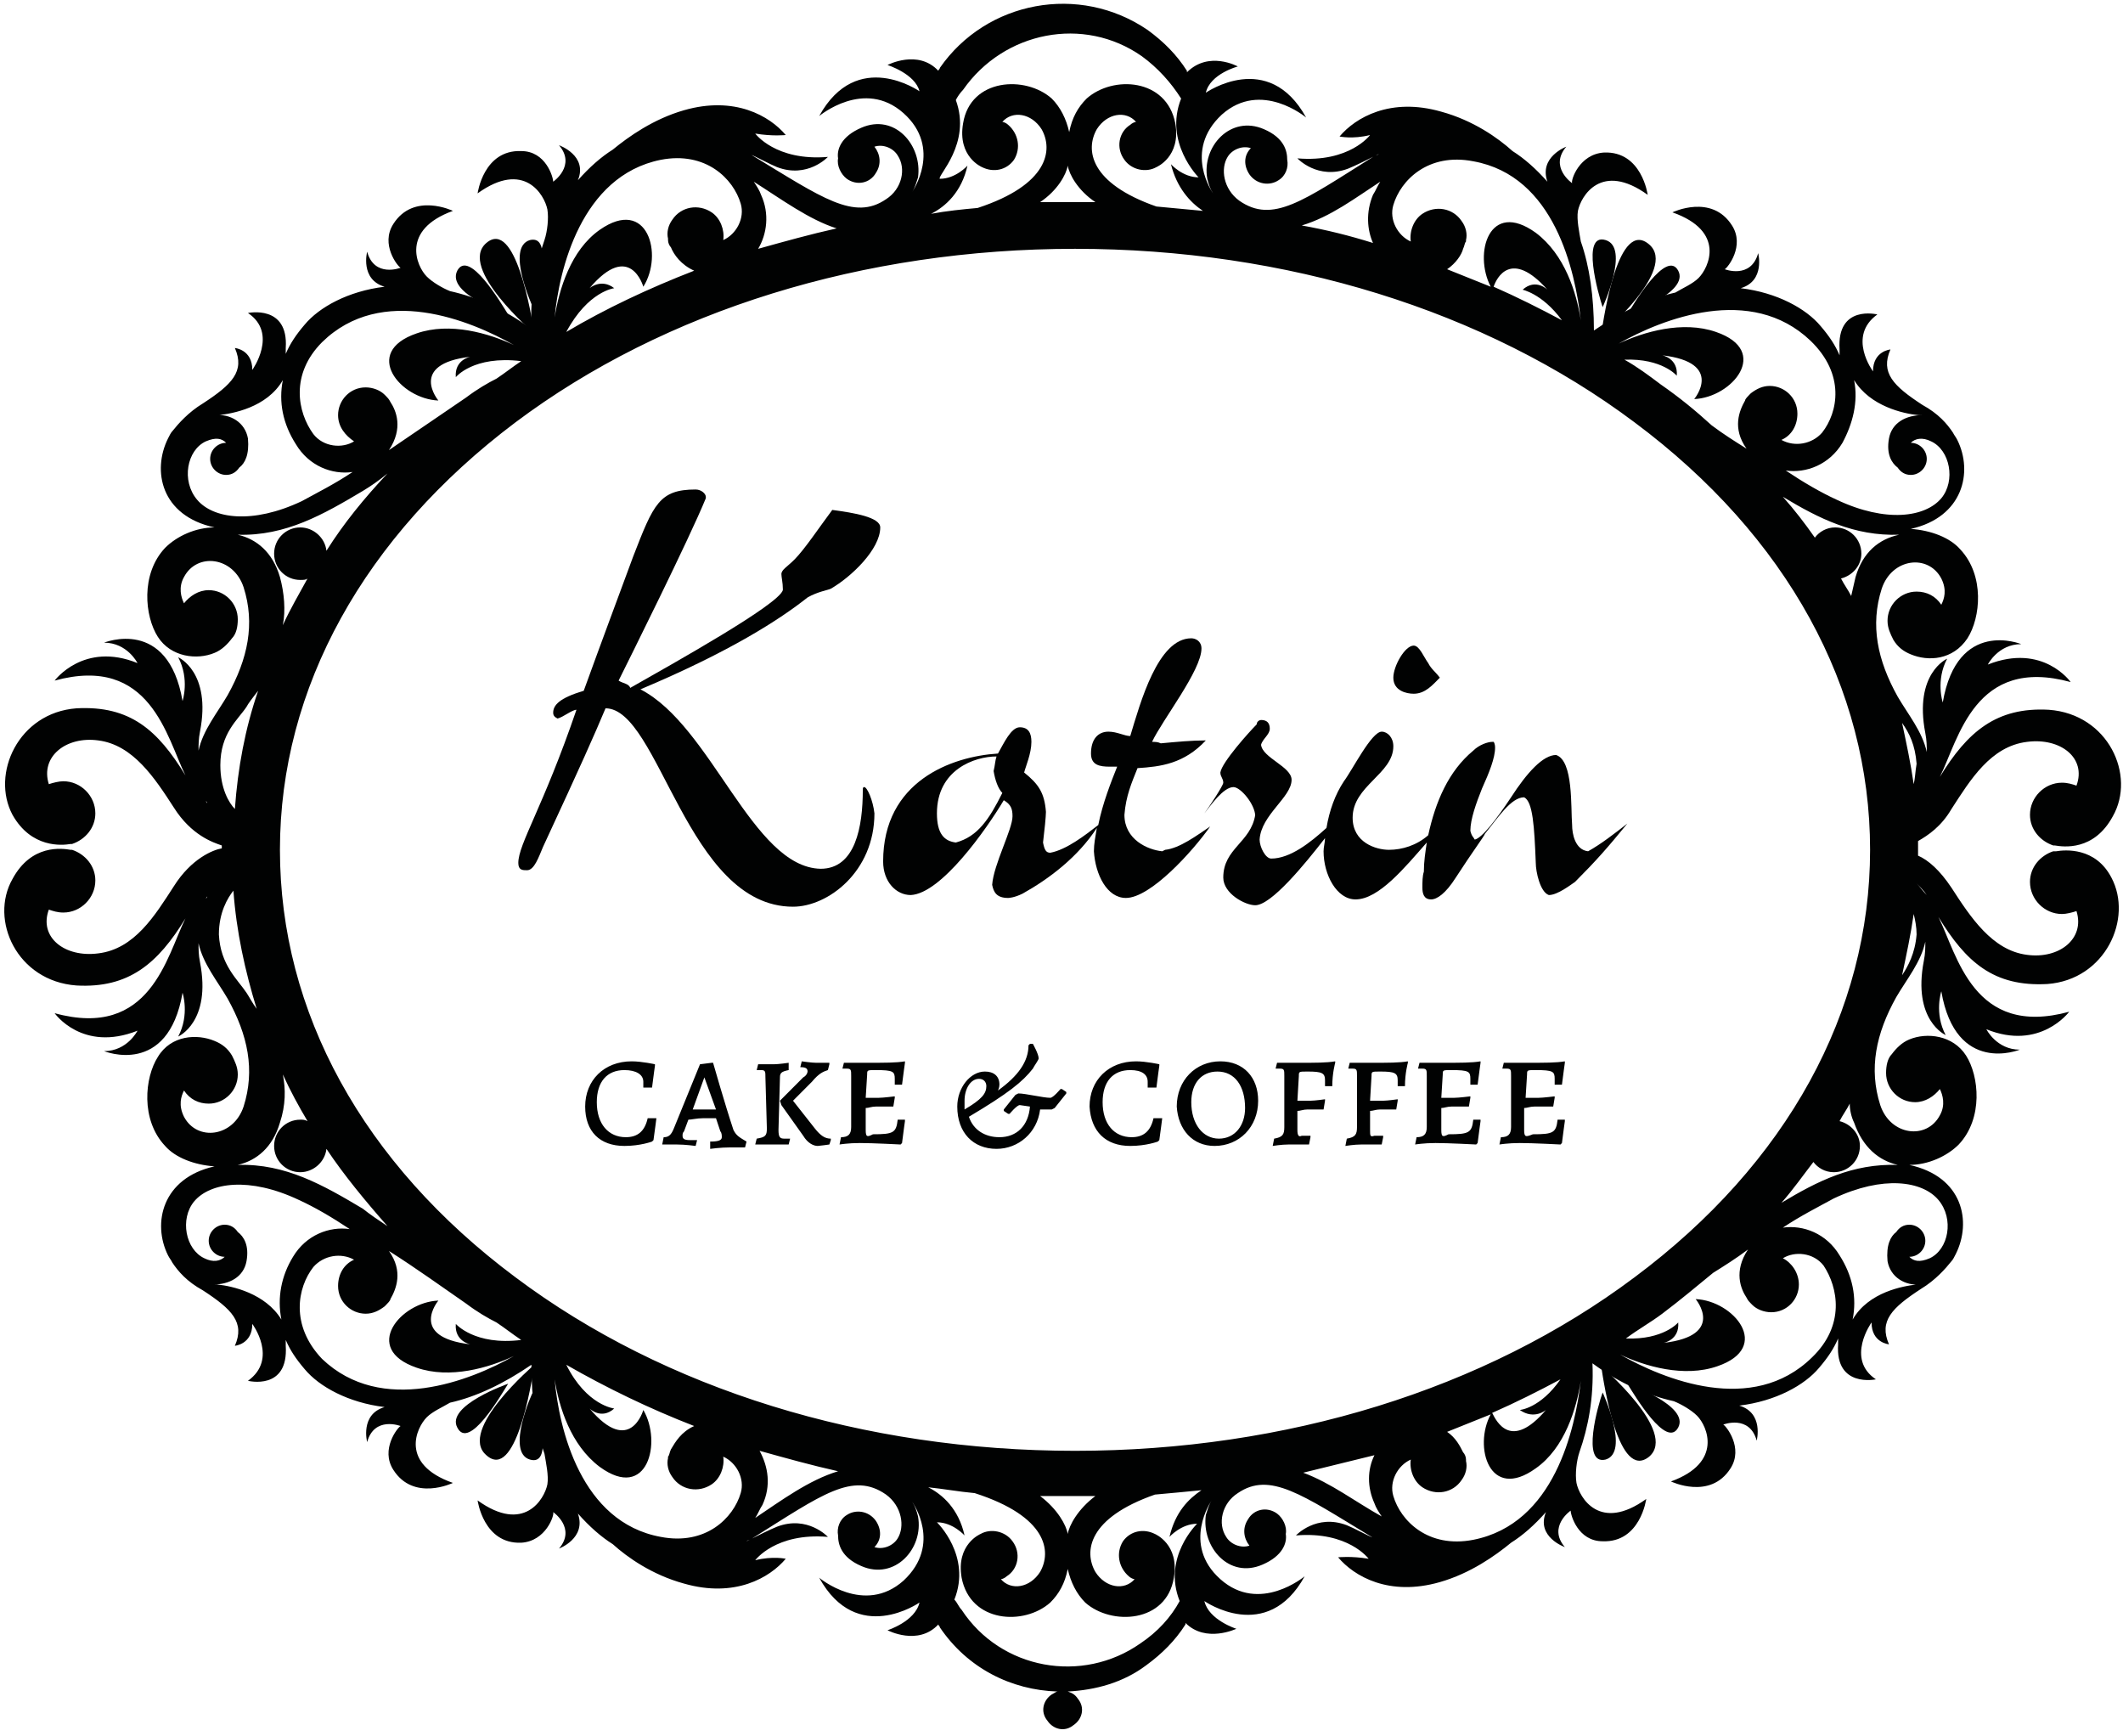 <svg width="170" height="139" viewBox="0 0 170 139" fill="none" xmlns="http://www.w3.org/2000/svg">
<path d="M66.528 47.134C68.158 46.199 70.486 43.98 70.486 42.228C70.486 41.411 68.391 41.06 66.645 40.827C65.597 42.228 64.433 43.98 63.618 44.798C63.036 45.382 62.571 45.615 62.571 45.966C62.571 46.199 62.687 46.667 62.687 47.134C62.687 47.251 62.687 47.251 62.687 47.251C62.338 48.419 53.958 53.09 50.466 55.076C50.35 54.725 49.884 54.725 49.535 54.492C50.35 52.857 55.238 43.046 56.519 39.892C56.519 39.892 56.519 39.892 56.519 39.776C56.519 39.542 56.169 39.192 55.704 39.192C52.794 39.192 52.328 40.36 50.699 44.564C49.535 47.718 48.138 51.455 46.742 55.309C44.763 55.893 44.297 56.477 44.297 57.061C44.297 57.295 44.414 57.412 44.647 57.529C45.112 57.412 45.811 56.828 46.16 56.828C43.483 64.653 41.504 67.573 41.504 69.091C41.504 69.675 41.853 69.675 42.203 69.675C42.784 69.675 43.134 68.624 43.483 67.806C46.625 61.032 47.556 58.93 48.488 56.711C52.794 56.711 55.005 72.595 63.502 72.595C66.295 72.595 70.02 69.792 70.02 65.12C69.904 64.069 69.438 63.018 69.205 63.018C69.089 63.018 69.089 63.135 69.089 63.251C69.089 66.171 68.507 69.558 65.713 69.558C60.243 69.442 56.984 58.112 51.281 55.193C58.497 52.156 62.455 49.587 64.666 47.835C65.481 47.367 66.295 47.251 66.528 47.134Z" fill="#010202"/>
<path d="M93.065 68.157C91.901 68.04 90.039 67.222 90.039 65.237C90.156 63.719 90.621 62.667 91.087 61.5C92.949 61.383 94.811 61.149 96.557 59.281C95.393 59.281 94.229 59.397 92.949 59.514C92.716 59.397 92.484 59.397 92.251 59.397C93.065 57.645 96.208 53.674 96.208 51.922C96.208 51.338 95.742 51.105 95.393 51.105C92.716 51.105 91.32 56.244 90.505 58.93C90.039 58.93 89.457 58.58 88.759 58.58C87.944 58.58 87.362 59.164 87.362 60.332C87.362 61.266 88.061 61.383 88.875 61.383H89.457C88.992 62.551 88.293 64.303 87.944 66.055C86.897 66.872 85.384 68.04 84.103 68.274C83.754 68.274 83.638 68.04 83.521 67.456C83.638 66.522 83.754 65.354 83.754 65.003C83.638 63.485 83.172 62.784 82.008 61.85C82.125 61.383 82.59 60.332 82.59 59.397C82.59 58.697 82.357 58.229 81.659 58.229C80.961 58.229 80.379 59.514 79.913 60.332C76.189 60.565 70.718 62.551 70.718 68.974C70.718 70.609 71.766 71.661 72.93 71.661C75.374 71.544 78.982 66.405 80.379 64.069C80.961 64.419 81.077 64.77 81.077 65.354C81.077 66.405 79.564 69.208 79.448 70.843C79.564 71.427 79.797 71.894 80.728 71.894C80.728 71.894 81.194 71.894 81.892 71.544C83.987 70.376 86.315 68.624 87.828 66.288C87.711 66.989 87.595 67.573 87.595 68.157C87.711 70.026 88.642 71.894 90.156 71.894C92.134 71.894 95.51 68.157 96.906 66.171C95.859 66.872 94.462 67.923 93.298 68.04C93.298 68.04 93.298 68.04 93.065 68.157ZM76.538 67.456C75.607 67.339 75.025 66.755 75.025 65.12C75.025 61.616 78.051 60.565 79.797 60.565C79.68 60.916 79.68 61.266 79.564 61.733C79.68 62.434 79.913 63.135 80.262 63.485C79.215 65.587 78.284 66.989 76.538 67.456Z" fill="#010202"/>
<path d="M113.201 55.543C114.132 55.543 114.714 54.842 115.296 54.258C114.947 53.791 114.598 53.558 114.365 53.09C114.016 52.623 113.667 51.689 113.201 51.689C112.503 51.689 111.572 53.324 111.572 54.258C111.572 55.309 112.619 55.543 113.201 55.543Z" fill="#010202"/>
<path d="M127.168 68.157C126.121 68.04 125.888 66.755 125.888 66.055C125.771 64.653 126.004 60.916 124.607 60.448C123.56 60.448 122.28 61.85 120.999 63.835C119.835 65.587 118.671 67.106 118.09 67.222C117.973 66.989 117.857 66.989 117.74 66.522C117.74 65.587 118.206 64.303 118.671 63.135C119.253 61.85 119.719 60.682 119.719 59.864C119.719 59.514 119.603 59.397 119.603 59.397C119.603 59.397 119.603 59.397 119.486 59.397C119.137 59.397 118.439 59.631 117.973 60.098C115.994 61.733 114.947 64.186 114.365 66.872C113.434 67.69 112.27 68.04 111.222 68.04C110.175 68.04 108.313 67.456 108.313 65.471C108.313 62.901 111.572 61.967 111.572 59.748C111.572 59.047 111.106 58.58 110.64 58.58C109.826 58.58 108.313 61.616 107.614 62.551C106.916 63.602 106.45 64.886 106.218 66.288C104.937 67.456 103.308 68.741 101.795 68.741C101.329 68.741 100.864 67.806 100.864 67.222C100.98 65.237 103.424 63.835 103.424 62.434C103.424 61.383 101.096 60.682 100.98 59.631C101.096 59.164 101.678 58.813 101.678 58.346C101.678 57.879 101.446 57.645 100.98 57.645C100.864 57.645 100.631 57.762 100.631 57.996C100.049 58.58 97.837 61.032 97.721 61.85C97.721 62.2 97.954 62.317 97.954 62.667C97.954 62.901 96.79 64.653 96.441 65.12C96.906 64.536 97.954 63.018 98.769 63.018C99.35 63.018 100.514 64.419 100.514 65.354V65.237C100.165 67.456 97.954 67.923 97.954 70.259C97.954 71.544 99.7 72.478 100.514 72.478C101.795 72.478 104.472 69.208 106.101 67.106C106.101 67.456 105.985 67.806 105.985 68.157C105.985 70.025 107.032 72.011 108.545 72.011C110.408 72.011 112.503 69.442 114.249 67.456C114.132 68.274 114.016 68.974 114.016 69.792C113.899 70.142 113.899 70.609 113.899 71.077C113.899 71.544 114.016 72.011 114.598 72.011C115.063 72.011 115.762 71.544 116.576 70.259C117.857 68.274 118.904 66.872 118.904 66.755C119.952 65.471 120.999 63.835 122.047 63.835C122.745 64.186 122.862 66.171 122.978 69.091C122.978 69.792 123.327 71.427 124.025 71.661C124.724 71.661 125.771 70.843 126.121 70.609C127.866 68.858 128.681 67.923 130.311 65.938C129.263 66.755 128.216 67.573 127.168 68.157Z" fill="#010202"/>
<path d="M122.047 90.465C122.047 90.114 122.047 89.647 122.047 88.713C122.28 88.713 122.512 88.596 122.862 88.596C123.444 88.596 124.375 88.596 124.375 88.596L124.491 87.895V87.778C124.491 87.778 123.56 87.895 123.211 87.895C122.862 87.895 122.396 87.895 122.163 87.895L122.28 86.026C122.28 85.676 122.28 85.676 122.978 85.676C124.375 85.676 124.491 85.793 124.491 86.377C124.491 86.494 124.491 86.844 124.491 86.844H125.073C125.189 85.91 125.306 85.092 125.306 85.092V84.975C124.607 85.092 123.793 85.092 122.047 85.092C121.348 85.092 120.417 85.092 120.417 85.092L120.301 85.559C120.301 85.559 120.534 85.559 120.65 85.559C120.999 85.559 120.999 85.676 120.999 86.143V90.231C120.999 90.815 120.767 91.049 120.185 91.049L120.068 91.633C120.068 91.633 120.767 91.516 121.698 91.516C122.745 91.516 124.957 91.633 124.957 91.633L125.073 91.516C125.189 90.581 125.306 89.764 125.306 89.764V89.647H124.724C124.607 90.698 124.375 90.815 122.745 90.815C122.163 91.049 122.047 91.049 122.047 90.465ZM115.413 90.465C115.413 90.114 115.413 89.647 115.413 88.713C115.645 88.713 115.878 88.596 116.227 88.596C116.809 88.596 117.624 88.596 117.624 88.596L117.74 87.895V87.778C117.74 87.778 116.809 87.895 116.46 87.895C116.111 87.895 115.645 87.895 115.413 87.895L115.529 86.026C115.529 85.676 115.529 85.676 116.227 85.676C117.624 85.676 117.74 85.793 117.74 86.377C117.74 86.494 117.74 86.844 117.74 86.844H118.322C118.439 85.91 118.555 85.092 118.555 85.092V84.975C117.857 85.092 117.042 85.092 115.296 85.092C114.598 85.092 113.667 85.092 113.667 85.092L113.55 85.559C113.55 85.559 113.783 85.559 113.899 85.559C114.249 85.559 114.249 85.676 114.249 86.143V90.231C114.249 90.815 114.016 91.049 113.434 91.049L113.317 91.633C113.317 91.633 114.016 91.516 114.947 91.516C115.994 91.516 118.206 91.633 118.206 91.633L118.322 91.516C118.439 90.581 118.555 89.764 118.555 89.764V89.647H117.973C117.857 90.698 117.624 90.815 115.994 90.815C115.529 91.049 115.413 91.049 115.413 90.465ZM109.709 90.465V88.946C109.942 88.946 110.175 88.829 110.524 88.829C110.99 88.829 111.804 88.829 111.804 88.829L111.921 88.129V88.012C111.921 88.012 111.106 88.129 110.757 88.129H109.709L109.826 86.143C109.826 85.793 109.826 85.793 110.524 85.793C111.688 85.793 111.921 85.91 111.921 86.494C111.921 86.61 111.921 86.961 111.921 86.961H112.503C112.503 85.91 112.736 85.092 112.736 85.092V84.975C112.037 85.092 111.222 85.092 109.709 85.092C109.011 85.092 108.08 85.092 108.08 85.092L107.963 85.559C107.963 85.559 108.196 85.559 108.313 85.559C108.662 85.559 108.662 85.676 108.662 86.143V90.231C108.662 90.815 108.545 91.049 107.847 91.165L107.731 91.749C107.731 91.749 108.429 91.633 109.011 91.633C109.593 91.633 110.64 91.633 110.64 91.633L110.757 91.049V90.932C110.757 90.932 110.291 90.932 110.059 90.932C109.709 91.049 109.709 90.932 109.709 90.465ZM103.89 90.465V88.946C104.123 88.946 104.355 88.829 104.705 88.829C105.17 88.829 105.985 88.829 105.985 88.829L106.101 88.129V88.012C106.101 88.012 105.286 88.129 104.937 88.129H103.89L104.006 86.143C104.006 85.793 104.006 85.793 104.705 85.793C105.868 85.793 106.101 85.91 106.101 86.494C106.101 86.61 106.101 86.961 106.101 86.961H106.683C106.683 85.91 106.916 85.092 106.916 85.092V84.975C106.218 85.092 105.403 85.092 103.89 85.092C103.191 85.092 102.26 85.092 102.26 85.092L102.144 85.559C102.144 85.559 102.377 85.559 102.493 85.559C102.842 85.559 102.842 85.676 102.842 86.143V90.231C102.842 90.815 102.726 91.049 102.028 91.165L101.911 91.749C101.911 91.749 102.609 91.633 103.191 91.633C103.773 91.633 104.821 91.633 104.821 91.633L104.937 91.049V90.932C104.937 90.932 104.472 90.932 104.239 90.932C104.006 91.049 103.89 90.932 103.89 90.465ZM97.255 91.749C99.234 91.749 100.747 90.231 100.747 88.129C100.747 86.26 99.583 84.975 97.721 84.975C95.742 84.975 94.229 86.494 94.229 88.596C94.346 90.465 95.51 91.749 97.255 91.749ZM97.605 91.165C96.324 91.165 95.393 89.997 95.393 88.246C95.393 86.727 96.208 85.793 97.488 85.793C98.885 85.793 99.7 86.961 99.7 88.713C99.7 90.114 98.885 91.165 97.605 91.165ZM90.505 91.749C91.785 91.749 92.716 91.399 92.716 91.399L92.833 91.282C92.949 90.465 93.065 89.53 93.065 89.53H92.367C92.134 90.581 91.552 91.049 90.621 91.049C89.225 91.049 88.293 89.997 88.293 88.246C88.293 86.61 89.108 85.676 90.505 85.676C91.436 85.676 91.901 86.026 91.901 86.61C91.901 86.844 91.901 87.078 91.901 87.078H92.6C92.716 86.143 92.833 85.326 92.833 85.326V85.209C92.833 85.209 91.785 84.975 90.97 84.975C88.759 84.975 87.246 86.494 87.246 88.596C87.362 90.581 88.526 91.749 90.505 91.749ZM77.236 88.129C77.236 87.194 77.702 86.377 78.4 86.377C78.749 86.377 78.982 86.61 78.982 86.961C78.982 87.545 78.633 88.012 77.236 88.829C77.236 88.596 77.236 88.362 77.236 88.129ZM84.22 88.829L84.453 88.713L85.384 87.545V87.428L85.034 87.194H84.918C84.918 87.194 84.336 87.895 84.103 87.895C83.521 87.895 82.125 87.545 81.543 87.545L81.31 87.662L80.379 88.829V88.946L80.728 89.18H80.844C80.844 89.18 81.426 88.479 81.659 88.479L82.474 88.596C82.357 90.114 81.426 91.049 80.03 91.049C78.866 91.049 77.935 90.465 77.585 89.413C80.728 87.545 81.892 86.61 82.707 85.559C82.823 85.326 83.172 84.859 83.172 84.742C83.172 84.391 82.707 83.574 82.707 83.574H82.474L82.357 83.691C82.357 84.975 81.543 86.143 79.913 87.311C79.913 87.311 80.03 87.078 80.03 86.844C80.03 86.143 79.564 85.793 78.866 85.793C77.702 85.793 76.654 87.078 76.654 88.596C76.654 90.698 77.934 91.983 79.797 91.983C81.543 91.983 83.056 90.698 83.288 88.829H84.22ZM69.322 90.465C69.322 90.114 69.322 89.647 69.322 88.713C69.554 88.713 69.787 88.596 70.136 88.596C70.718 88.596 71.533 88.596 71.533 88.596L71.649 87.895V87.778C71.649 87.778 70.718 87.895 70.369 87.895C70.02 87.895 69.554 87.895 69.322 87.895L69.438 86.026C69.438 85.676 69.438 85.676 70.136 85.676C71.533 85.676 71.649 85.793 71.649 86.377C71.649 86.494 71.649 86.844 71.649 86.844H72.231C72.348 85.91 72.464 85.092 72.464 85.092V84.975C71.766 85.092 70.951 85.092 69.205 85.092C68.507 85.092 67.576 85.092 67.576 85.092L67.459 85.559C67.459 85.559 67.692 85.559 67.808 85.559C68.158 85.559 68.158 85.676 68.158 86.143V90.231C68.158 90.815 67.925 91.049 67.343 91.049L67.227 91.633C67.227 91.633 67.925 91.516 68.856 91.516C69.904 91.516 72.115 91.633 72.115 91.633L72.231 91.516C72.348 90.581 72.464 89.764 72.464 89.764V89.647H71.882C71.766 90.698 71.533 90.815 69.904 90.815C69.438 91.049 69.322 91.049 69.322 90.465ZM62.571 88.479L64.317 90.932C64.666 91.516 65.132 91.749 65.481 91.749C65.597 91.749 66.412 91.633 66.412 91.633L66.528 91.282V91.165C66.063 91.165 65.713 90.932 65.248 90.348L63.502 88.129L65.015 86.61C65.597 85.91 65.946 85.793 66.295 85.676L66.412 85.209V85.092C66.412 85.092 65.83 85.092 65.364 85.092C65.015 85.092 64.2 84.975 64.2 84.975L64.084 85.442C64.55 85.442 64.666 85.559 64.666 85.793C64.666 85.91 64.55 86.143 64.317 86.26L62.455 88.129L62.571 88.479ZM61.407 90.348C61.407 90.932 61.291 91.049 60.592 91.165L60.476 91.633C60.476 91.633 61.174 91.633 61.756 91.633C62.222 91.633 63.153 91.633 63.153 91.633L63.269 91.165C63.269 91.165 63.036 91.165 62.804 91.165C62.455 91.165 62.338 91.049 62.338 90.465L62.455 86.26C62.455 85.91 62.571 85.793 63.153 85.676V85.092C63.153 85.092 62.338 85.209 61.989 85.209C61.64 85.209 60.709 85.209 60.709 85.209L60.592 85.676C60.592 85.676 60.825 85.676 60.941 85.676C61.291 85.676 61.291 85.793 61.291 86.26L61.407 90.348ZM56.402 86.26L57.333 88.829C57.1 88.829 56.635 88.829 56.402 88.829H55.471L56.402 86.26ZM58.73 90.465C58.032 88.362 57.1 85.092 57.1 85.092H56.984L56.053 85.209L53.958 90.348C53.725 90.932 53.492 91.049 53.143 91.049L53.027 91.633C53.027 91.633 53.725 91.633 54.191 91.633C54.889 91.633 55.704 91.749 55.704 91.749L55.82 91.282H55.238C54.773 91.282 54.656 91.165 54.656 90.932C54.656 90.815 54.656 90.698 54.773 90.581L55.122 89.647C55.355 89.647 55.82 89.53 56.286 89.53C56.519 89.53 57.1 89.53 57.333 89.53L57.682 90.581C57.799 90.698 57.799 90.932 57.799 91.049C57.799 91.282 57.566 91.399 56.868 91.399V91.866V91.983C56.868 91.983 57.682 91.866 58.497 91.866C58.846 91.866 59.661 91.866 59.661 91.866L59.778 91.399C59.196 91.049 58.963 90.932 58.73 90.465ZM50.001 91.749C51.281 91.749 52.212 91.399 52.212 91.399L52.328 91.282C52.445 90.465 52.561 89.53 52.561 89.53H51.863C51.63 90.581 51.048 91.049 50.117 91.049C48.72 91.049 47.789 89.997 47.789 88.246C47.789 86.61 48.604 85.676 50.001 85.676C50.932 85.676 51.514 86.026 51.514 86.61C51.514 86.844 51.514 87.078 51.514 87.078H52.212C52.328 86.143 52.445 85.326 52.445 85.326V85.209C52.445 85.209 51.397 84.975 50.583 84.975C48.371 84.975 46.858 86.494 46.858 88.596C46.858 90.581 48.022 91.749 50.001 91.749Z" fill="#010202"/>
<path d="M38.944 19.454C36.616 21.439 42.784 26.695 42.784 26.695C42.552 25.177 41.271 17.468 38.944 19.454Z" fill="#010202"/>
<path d="M40.689 25.177C40.107 24.242 37.547 19.921 36.616 21.673C35.685 23.541 40.689 25.177 40.689 25.177Z" fill="#010202"/>
<path d="M42.435 19.22C40.457 19.804 42.668 24.593 42.668 24.593C42.901 23.658 44.414 18.753 42.435 19.22Z" fill="#010202"/>
<path d="M128.216 26.812C128.216 26.812 134.384 21.556 132.056 19.57C129.612 17.468 128.448 25.177 128.216 26.812Z" fill="#010202"/>
<path d="M130.311 25.177C130.311 25.177 135.315 23.424 134.384 21.673C133.453 19.921 130.776 24.359 130.311 25.177Z" fill="#010202"/>
<path d="M128.565 19.22C126.586 18.636 127.983 23.541 128.332 24.593C128.332 24.593 130.543 19.804 128.565 19.22Z" fill="#010202"/>
<path d="M42.784 109.269C42.784 109.269 36.616 114.524 38.944 116.51C41.271 118.612 42.552 110.904 42.784 109.269Z" fill="#010202"/>
<path d="M40.689 110.787C40.689 110.787 35.685 112.539 36.616 114.291C37.547 116.159 40.107 111.721 40.689 110.787Z" fill="#010202"/>
<path d="M42.435 116.86C44.414 117.444 43.017 112.539 42.668 111.488C42.668 111.371 40.457 116.276 42.435 116.86Z" fill="#010202"/>
<path d="M164.646 68.157C164.53 68.157 164.413 68.157 164.413 68.157C163.366 68.507 162.551 69.442 162.551 70.609C162.551 72.011 163.715 73.179 165.112 73.179C165.461 73.179 165.926 73.062 166.275 72.945C166.974 75.165 164.879 76.8 162.318 76.449C159.525 76.099 157.779 73.413 156.266 71.077C155.335 69.675 154.404 68.858 153.589 68.507C153.589 68.274 153.589 68.157 153.589 67.923C153.589 67.69 153.589 67.573 153.589 67.339C154.404 66.872 155.451 66.171 156.266 64.77C157.779 62.434 159.408 59.748 162.318 59.397C164.995 59.047 167.09 60.682 166.275 62.901C165.926 62.784 165.577 62.667 165.112 62.667C163.715 62.667 162.551 63.836 162.551 65.237C162.551 66.405 163.366 67.339 164.413 67.69C164.413 67.69 164.413 67.69 164.53 67.69C165.228 67.806 167.672 68.157 169.185 65.354C171.047 62.084 168.836 57.178 164.064 56.828C159.874 56.594 157.546 58.58 155.335 62.2C156.848 59.164 158.128 52.506 165.81 54.609C165.81 54.609 163.598 51.455 159.176 53.207C159.176 53.207 159.99 51.572 161.853 51.572C161.853 51.572 156.731 49.47 155.567 56.244C155.567 56.244 154.986 54.492 155.917 52.74C155.917 52.74 153.24 53.908 154.171 58.697C154.287 59.281 154.287 59.748 154.287 60.215C153.938 58.58 152.774 57.178 151.959 55.777C150.33 52.857 149.748 50.054 150.679 47.134C151.494 44.681 154.404 44.331 155.451 46.316C155.917 47.251 155.684 47.951 155.451 48.419C154.986 47.718 154.287 47.367 153.472 47.367C152.192 47.367 151.145 48.419 151.145 49.703C151.145 50.287 151.377 50.755 151.61 51.222C151.959 51.806 152.425 52.156 153.007 52.39C154.404 52.974 156.382 52.857 157.546 51.105C158.594 49.47 158.943 46.083 156.964 43.98C156.149 43.046 154.636 42.462 153.007 42.345C157.197 41.411 158.012 37.79 156.731 35.221C156.615 34.987 156.499 34.87 156.382 34.637C155.917 33.936 155.218 33.118 153.938 32.418C151.61 30.899 150.563 29.848 151.377 27.98C151.377 27.98 149.981 28.096 149.981 29.732C149.981 29.732 147.886 26.928 150.33 25.177C150.33 25.177 147.071 24.359 147.304 27.98C147.304 28.096 147.304 28.33 147.304 28.447C146.955 27.629 146.489 26.928 145.791 26.111C144.627 24.709 142.299 23.425 139.389 23.074C141.368 22.49 140.786 20.271 140.786 20.271C140.204 22.373 138.109 21.556 138.109 21.556C138.342 21.439 139.738 19.687 138.691 18.052C137.061 15.482 133.919 17.001 133.919 17.001C138.225 18.519 136.828 21.439 136.014 22.257C135.548 22.724 134.733 23.074 134.151 23.425C132.056 23.892 129.845 24.943 127.634 26.461C127.634 23.775 127.284 21.322 126.586 19.337C126.47 18.636 126.237 17.585 126.353 16.884C126.586 15.716 128.216 12.913 131.94 15.599C131.94 15.599 131.475 12.095 128.448 12.212C126.47 12.329 125.771 14.431 125.888 14.665C125.888 14.665 124.025 13.38 125.422 11.745C125.422 11.745 123.211 12.563 123.909 14.548C122.978 13.497 122.047 12.68 121.116 12.095C119.952 11.044 117.973 9.643 115.413 8.942C111.339 7.774 108.545 9.409 107.265 10.928C107.265 10.928 108.313 11.161 109.709 10.811C109.709 10.811 108.08 13.03 103.89 12.68C103.89 12.68 105.519 14.431 107.963 13.497C108.545 13.263 109.477 12.796 110.408 12.329C110.291 12.446 110.059 12.446 109.942 12.563C104.355 16.067 101.911 17.935 99.234 16.067C97.954 15.132 97.721 13.497 98.303 12.563C98.652 11.979 99.467 11.628 100.165 11.862C99.583 12.446 99.583 13.263 100.049 13.964C100.631 14.782 101.678 14.899 102.377 14.431C102.959 14.081 103.191 13.38 103.075 12.796C103.075 12.095 102.842 11.044 101.213 10.344C98.536 9.176 96.208 11.745 96.674 14.315C96.79 14.782 96.906 15.132 97.139 15.482C97.139 15.482 94.695 12.095 97.837 9.176C100.98 6.373 104.588 9.409 104.588 9.409C101.562 3.92 96.557 7.424 96.557 7.424C96.906 5.905 99.118 5.321 99.118 5.321C99.118 5.321 96.79 4.037 95.044 5.789V5.672C94.229 4.387 93.182 3.336 91.901 2.402C86.431 -1.336 78.982 0.066 75.257 5.438C75.257 5.555 75.141 5.555 75.141 5.672C73.512 3.92 71.067 5.205 71.067 5.205C71.067 5.205 73.279 5.905 73.628 7.307C73.628 7.307 68.623 3.803 65.597 9.292C65.597 9.292 69.205 6.256 72.348 9.059C75.49 11.862 73.046 15.366 73.046 15.366C73.279 15.015 73.395 14.548 73.512 14.198C73.861 11.628 71.649 9.059 68.972 10.227C67.343 10.928 66.994 11.979 67.11 12.68C66.994 13.263 67.343 13.964 67.808 14.315C68.623 14.899 69.671 14.665 70.136 13.847C70.602 13.147 70.486 12.329 70.02 11.745C70.718 11.511 71.533 11.862 71.882 12.446C72.581 13.497 72.231 15.132 70.951 15.95C68.391 17.702 65.83 15.833 60.243 12.446C60.127 12.329 59.894 12.212 59.778 12.212C60.825 12.68 61.64 13.147 62.222 13.38C64.666 14.315 66.295 12.563 66.295 12.563C62.105 12.913 60.476 10.694 60.476 10.694C61.873 10.928 62.92 10.811 62.92 10.811C61.64 9.292 58.846 7.657 54.773 8.825C52.328 9.526 50.35 10.928 49.069 11.979C48.138 12.563 47.207 13.38 46.276 14.431C47.091 12.446 44.763 11.628 44.763 11.628C46.16 13.263 44.297 14.548 44.297 14.548C44.297 14.198 43.715 12.095 41.737 12.095C38.711 11.979 38.245 15.482 38.245 15.482C41.97 12.796 43.599 15.599 43.832 16.767C43.948 17.468 43.832 18.519 43.599 19.22C42.901 21.206 42.435 23.541 42.552 26.344C40.34 24.709 38.129 23.775 36.034 23.308C35.452 23.074 34.637 22.607 34.172 22.14C33.357 21.322 32.076 18.402 36.267 16.884C36.267 16.884 33.124 15.366 31.494 17.935C30.447 19.57 31.844 21.322 32.076 21.439C32.076 21.439 29.981 22.257 29.399 20.154C29.399 20.154 28.817 22.373 30.796 22.957C27.886 23.308 25.558 24.593 24.395 25.994C23.696 26.812 23.231 27.512 22.881 28.33C22.881 28.213 22.881 27.98 22.881 27.863C23.114 24.359 19.855 25.06 19.855 25.06C22.3 26.695 20.204 29.615 20.204 29.615C20.204 27.98 18.808 27.863 18.808 27.863C19.623 29.732 18.575 30.783 16.247 32.301C15.083 33.002 14.269 33.936 13.803 34.52C13.687 34.637 13.57 34.87 13.454 35.104C12.174 37.673 12.872 41.294 17.178 42.228C15.665 42.228 14.152 42.929 13.221 43.864C11.242 45.966 11.592 49.353 12.639 50.988C13.687 52.623 15.782 52.857 17.178 52.273C17.76 52.039 18.226 51.572 18.575 51.105C18.924 50.755 19.041 50.17 19.041 49.587C19.041 48.302 17.993 47.251 16.713 47.251C15.898 47.251 15.2 47.718 14.734 48.302C14.501 47.835 14.269 47.017 14.734 46.2C15.782 44.214 18.691 44.564 19.506 47.017C20.437 49.937 19.855 52.74 18.226 55.66C17.411 57.061 16.247 58.463 15.898 60.098C15.898 59.631 15.898 59.164 16.014 58.58C16.946 53.791 14.269 52.623 14.269 52.623C15.2 54.375 14.618 56.127 14.618 56.127C13.454 49.353 8.333 51.455 8.333 51.455C10.195 51.455 11.01 53.09 11.01 53.09C6.703 51.338 4.375 54.492 4.375 54.492C12.057 52.39 13.337 59.047 14.851 62.084C12.639 58.463 10.428 56.477 6.121 56.711C1.466 57.061 -0.746 61.967 1 65.237C2.513 67.923 4.957 67.69 5.656 67.573C5.772 67.573 5.772 67.573 5.772 67.573C6.82 67.222 7.634 66.288 7.634 65.12C7.634 63.719 6.47 62.551 5.074 62.551C4.724 62.551 4.259 62.667 3.91 62.784C3.211 60.565 5.306 58.93 7.867 59.281C10.66 59.631 12.406 62.317 13.919 64.653C15.316 66.872 17.062 67.456 17.76 67.69V67.806V67.923C17.062 68.04 15.316 68.741 13.919 70.96C12.406 73.296 10.777 75.982 7.867 76.332C5.19 76.683 3.095 75.048 3.91 72.829C4.259 72.945 4.608 73.062 5.074 73.062C6.47 73.062 7.634 71.894 7.634 70.493C7.634 69.325 6.82 68.39 5.772 68.04C5.772 68.04 5.772 68.04 5.656 68.04C4.957 67.923 2.513 67.573 1 70.376C-0.862 73.646 1.349 78.552 6.121 78.902C10.311 79.135 12.639 77.15 14.851 73.529C13.337 76.566 12.057 83.223 4.375 81.121C4.375 81.121 6.587 84.275 11.01 82.523C11.01 82.523 10.195 84.158 8.333 84.158C8.333 84.158 13.454 86.26 14.618 79.486C14.618 79.486 15.2 81.238 14.269 82.99C14.269 82.99 16.946 81.822 16.014 77.033C15.898 76.449 15.898 75.982 15.898 75.515C16.247 77.15 17.411 78.552 18.226 79.953C19.855 82.873 20.437 85.676 19.506 88.596C18.691 91.049 15.782 91.399 14.734 89.413C14.269 88.479 14.501 87.778 14.734 87.311C15.2 88.012 15.898 88.362 16.713 88.362C17.993 88.362 19.041 87.311 19.041 86.026C19.041 85.442 18.808 84.975 18.575 84.508C18.226 83.924 17.76 83.574 17.178 83.34C15.782 82.756 13.687 82.873 12.639 84.625C11.592 86.26 11.242 89.647 13.221 91.749C14.036 92.684 15.549 93.268 17.178 93.385C12.988 94.319 12.174 97.939 13.454 100.509C13.57 100.743 13.687 100.859 13.803 101.093C14.269 101.794 14.967 102.611 16.247 103.312C18.575 104.83 19.623 105.882 18.808 107.75C18.808 107.75 20.204 107.633 20.204 105.998C20.204 105.998 22.3 108.801 19.855 110.553C19.855 110.553 23.114 111.371 22.881 107.75C22.881 107.633 22.881 107.4 22.881 107.283C23.231 108.101 23.696 108.801 24.395 109.619C25.558 111.02 27.886 112.305 30.796 112.656C28.817 113.24 29.399 115.459 29.399 115.459C29.981 113.356 32.076 114.174 32.076 114.174C31.844 114.291 30.447 116.043 31.494 117.678C33.124 120.247 36.267 118.729 36.267 118.729C31.96 117.211 33.357 114.291 34.172 113.473C34.637 113.006 35.452 112.656 36.034 112.305C38.129 111.838 40.34 110.787 42.552 109.269C42.552 111.955 42.901 114.408 43.599 116.393C43.715 117.094 43.948 118.145 43.832 118.846C43.599 120.014 41.97 122.817 38.245 120.13C38.245 120.13 38.711 123.634 41.737 123.517C43.715 123.401 44.414 121.298 44.297 121.065C44.297 121.065 46.16 122.35 44.763 123.985C44.763 123.985 46.974 123.167 46.276 121.182C47.207 122.233 48.138 123.05 49.069 123.634C50.233 124.685 52.212 126.087 54.773 126.788C58.846 127.956 61.64 126.321 62.92 124.802C62.92 124.802 61.873 124.569 60.476 124.919C60.476 124.919 62.105 122.7 66.295 123.05C66.295 123.05 64.666 121.298 62.222 122.233C61.64 122.466 60.709 122.934 59.778 123.401C59.894 123.284 60.127 123.284 60.243 123.167C65.83 119.663 68.274 117.795 70.951 119.663C72.231 120.598 72.464 122.233 71.882 123.167C71.533 123.751 70.718 124.101 70.02 123.868C70.602 123.284 70.602 122.466 70.136 121.766C69.554 120.948 68.507 120.831 67.808 121.298C67.227 121.649 66.994 122.35 67.11 122.934C67.11 123.634 67.343 124.685 68.972 125.386C71.649 126.554 73.977 123.985 73.512 121.415C73.395 120.948 73.279 120.598 73.046 120.247C73.046 120.247 75.49 123.634 72.348 126.554C69.205 129.357 65.597 126.321 65.597 126.321C68.623 131.81 73.628 128.306 73.628 128.306C73.279 129.824 71.067 130.525 71.067 130.525C71.067 130.525 73.512 131.81 75.141 130.058C75.141 130.175 75.257 130.175 75.257 130.292C77.469 133.562 80.961 135.314 84.685 135.431C84.569 135.431 84.453 135.547 84.22 135.664C83.521 136.131 83.288 137.066 83.871 137.766C84.336 138.467 85.267 138.701 85.966 138.117C86.664 137.65 86.897 136.715 86.315 136.014C86.082 135.664 85.849 135.547 85.5 135.431C87.711 135.314 89.923 134.73 91.785 133.328C93.065 132.394 94.113 131.343 94.928 130.058V129.941C96.557 131.576 99.001 130.408 99.001 130.408C99.001 130.408 96.79 129.708 96.441 128.189C96.441 128.189 101.446 131.693 104.472 126.204C104.472 126.204 100.864 129.24 97.721 126.437C94.579 123.634 97.023 120.13 97.023 120.13C96.79 120.481 96.674 120.948 96.557 121.298C96.208 123.868 98.419 126.437 101.096 125.269C102.726 124.569 103.075 123.517 102.959 122.817C103.075 122.233 102.726 121.532 102.26 121.182C101.446 120.598 100.398 120.831 99.933 121.649C99.467 122.35 99.583 123.167 100.049 123.751C99.35 123.985 98.536 123.634 98.187 123.05C97.488 121.999 97.837 120.364 99.118 119.546C101.678 117.795 104.239 119.663 109.826 123.05C109.942 123.167 110.175 123.284 110.291 123.284C109.244 122.817 108.429 122.35 107.847 122.116C105.403 121.182 103.773 122.934 103.773 122.934C107.963 122.583 109.593 124.802 109.593 124.802C108.196 124.569 107.149 124.685 107.149 124.685C108.429 126.204 111.222 127.839 115.296 126.671C117.74 125.97 119.719 124.569 120.999 123.517C121.93 122.934 122.862 122.116 123.793 121.065C122.978 123.05 125.306 123.868 125.306 123.868C123.909 122.233 125.771 120.948 125.771 120.948C125.771 121.298 126.353 123.401 128.332 123.401C131.358 123.517 131.824 120.014 131.824 120.014C128.099 122.7 126.47 119.897 126.237 118.729C126.12 118.028 126.237 116.977 126.47 116.276C127.168 114.291 127.634 111.955 127.517 109.152C129.729 110.787 131.94 111.721 134.035 112.188C134.617 112.422 135.432 112.889 135.897 113.356C136.712 114.174 137.992 117.094 133.802 118.612C133.802 118.612 136.945 120.13 138.574 117.561C139.622 115.926 138.225 114.174 137.992 114.057C137.992 114.057 140.087 113.24 140.669 115.342C140.669 115.342 141.251 113.123 139.273 112.539C142.182 112.188 144.51 110.904 145.674 109.502C146.373 108.685 146.838 107.984 147.187 107.166C147.187 107.283 147.187 107.517 147.187 107.633C146.955 111.137 150.213 110.436 150.213 110.436C147.769 108.801 149.864 105.882 149.864 105.882C149.864 107.517 151.261 107.633 151.261 107.633C150.446 105.765 151.494 104.714 153.822 103.195C154.986 102.494 155.8 101.56 156.266 100.976C156.382 100.859 156.499 100.626 156.615 100.392C157.895 97.823 157.197 94.202 152.89 93.268C154.404 93.268 155.917 92.567 156.848 91.633C158.826 89.53 158.477 86.143 157.43 84.508C156.382 82.873 154.287 82.639 152.89 83.223C152.309 83.457 151.843 83.924 151.494 84.391C151.145 84.742 151.028 85.326 151.028 85.91C151.028 87.194 152.076 88.246 153.356 88.246C154.171 88.246 154.869 87.778 155.335 87.194C155.567 87.662 155.8 88.479 155.335 89.297C154.287 91.282 151.377 90.932 150.563 88.479C149.632 85.559 150.213 82.756 151.843 79.836C152.658 78.435 153.822 77.033 154.171 75.398C154.171 75.865 154.171 76.332 154.054 76.916C153.123 81.705 155.8 82.873 155.8 82.873C154.869 81.121 155.451 79.369 155.451 79.369C156.615 86.143 161.736 84.041 161.736 84.041C159.874 84.041 159.059 82.406 159.059 82.406C163.366 84.158 165.693 81.004 165.693 81.004C158.012 83.107 156.731 76.449 155.218 73.413C157.43 77.033 159.641 79.019 163.948 78.785C168.603 78.435 170.815 73.529 169.069 70.259C167.789 67.806 165.344 68.04 164.646 68.157ZM154.287 71.661C153.938 71.31 153.705 70.96 153.472 70.726C153.705 70.96 154.054 71.31 154.287 71.661ZM154.52 72.011C154.52 71.894 154.404 71.894 154.404 71.778C154.404 71.778 154.404 71.894 154.52 72.011ZM130.893 102.261C118.904 111.254 102.959 116.159 86.082 116.159C69.205 116.159 53.26 111.254 41.271 102.261C29.05 93.151 22.416 81.004 22.416 68.04C22.416 55.076 29.167 42.929 41.271 33.819C53.26 24.826 69.205 19.921 86.082 19.921C102.959 19.921 118.904 24.826 130.893 33.819C143.114 42.929 149.748 55.076 149.748 68.04C149.748 81.004 143.114 93.151 130.893 102.261ZM123.793 112.889C120.999 116.159 119.835 113.824 119.486 113.123C121.348 112.305 123.211 111.371 124.957 110.436C123.327 112.772 121.698 112.889 121.698 112.889C122.862 113.707 123.793 112.889 123.793 112.889ZM85.5 122.817C85.384 122.116 84.685 120.831 83.288 119.78C84.22 119.78 85.151 119.78 86.082 119.78C86.664 119.78 87.129 119.78 87.711 119.78C86.315 120.831 85.616 122.116 85.5 122.817ZM85.5 13.263C85.616 13.964 86.315 15.249 87.711 16.183C87.129 16.183 86.664 16.183 86.082 16.183C85.151 16.183 84.22 16.183 83.288 16.183C84.685 15.249 85.384 13.964 85.5 13.263ZM125.073 25.644C123.327 24.709 121.465 23.775 119.603 22.957C119.835 22.257 120.999 19.921 123.909 23.191C123.909 23.191 122.978 22.257 121.93 23.191C121.814 23.191 123.444 23.425 125.073 25.644ZM153.472 65.354C153.705 65.12 154.054 64.77 154.287 64.419C154.054 64.77 153.705 65.12 153.472 65.354ZM154.404 64.303C154.404 64.186 154.52 64.186 154.52 64.069C154.404 64.186 154.404 64.303 154.404 64.303ZM153.24 62.784C153.007 61.149 152.658 59.514 152.309 57.879C152.89 58.697 153.356 59.631 153.472 61.149C153.356 61.85 153.356 62.317 153.24 62.784ZM148.584 46.2C148.468 46.667 148.351 47.251 148.235 47.718C148.002 47.251 147.653 46.783 147.42 46.316C148.351 46.083 149.05 45.265 149.05 44.331C149.05 43.163 148.118 42.228 146.955 42.228C146.256 42.228 145.674 42.579 145.325 43.046C144.51 41.878 143.696 40.827 142.764 39.776C145.674 41.528 148.468 42.929 152.076 42.812C150.446 43.163 149.166 44.214 148.584 46.2ZM148.468 30.432C149.748 32.535 152.425 33.118 153.589 33.235C153.705 33.235 153.822 33.235 153.938 33.235C152.658 33.235 151.494 33.819 151.261 35.104C151.028 36.389 151.494 37.09 151.959 37.44C152.192 37.79 152.541 38.024 153.007 38.024C153.705 38.024 154.287 37.44 154.287 36.739C154.287 36.038 153.705 35.454 153.007 35.454C153.356 35.104 153.938 34.987 154.636 35.338C156.149 36.038 156.615 38.491 155.451 39.893C154.171 41.411 151.028 41.878 147.071 40.009C145.791 39.425 144.394 38.608 142.997 37.673C144.627 37.907 146.489 37.206 147.536 35.454C148.351 33.936 148.817 32.184 148.468 30.432ZM145.907 34.637C145.092 35.571 143.696 35.805 142.648 35.221C143.463 34.87 143.928 34.053 143.928 33.118C143.928 31.834 142.881 30.899 141.717 30.899C141.135 30.899 140.669 31.133 140.204 31.483C140.204 31.483 140.204 31.483 140.087 31.6C139.971 31.717 139.738 31.951 139.738 32.067C139.273 32.885 138.691 34.286 139.855 35.922C138.924 35.338 137.992 34.754 137.061 34.053C135.781 32.885 134.501 31.834 132.988 30.783C132.056 30.082 131.125 29.381 130.078 28.797C133.104 28.68 134.268 30.082 134.268 30.082C134.384 28.68 133.104 28.447 133.104 28.447C138.109 29.031 135.665 31.951 135.665 31.951C138.691 31.834 141.833 28.096 137.41 26.578C134.733 25.644 131.591 26.578 129.612 27.512C133.104 25.527 140.204 22.724 144.976 27.279C147.769 29.965 147.187 33.002 145.907 34.637ZM126.586 25.644C126.237 23.425 125.306 20.388 122.978 18.636C119.253 15.95 117.973 20.271 119.37 22.957C118.206 22.49 117.042 22.023 115.878 21.556C116.576 21.089 117.042 20.388 117.158 19.921C117.275 19.687 117.275 19.453 117.391 19.337C117.391 19.22 117.391 19.22 117.391 19.22C117.508 18.753 117.391 18.169 117.042 17.702C116.344 16.651 114.947 16.417 113.899 17.118C113.201 17.585 112.852 18.519 112.968 19.337C111.921 18.87 111.222 17.585 111.572 16.417C112.154 14.431 114.365 12.212 117.973 12.913C124.491 14.081 126.121 21.673 126.586 25.644ZM110.524 14.548C110.291 14.899 110.175 15.249 109.942 15.599C109.36 17.001 109.477 18.402 109.942 19.453C108.08 18.87 106.218 18.402 104.239 18.052C106.567 17.351 108.545 15.833 110.524 14.548ZM76.538 8.008C76.654 7.774 76.887 7.424 77.12 7.19C80.379 2.518 86.78 1.234 91.436 4.504C92.716 5.438 93.764 6.606 94.579 7.891C93.182 11.395 95.975 14.198 95.975 14.198C94.695 14.198 93.764 13.147 93.764 13.147C94.229 15.015 95.277 16.183 96.324 16.884C95.044 16.767 93.88 16.651 92.6 16.534C87.246 14.665 86.897 11.979 87.828 10.344C88.642 9.059 90.156 8.825 90.97 9.76C90.854 9.76 90.621 9.876 90.505 9.993C89.574 10.577 89.341 11.862 90.039 12.796C90.621 13.614 91.785 13.847 92.6 13.38C92.6 13.38 94.579 12.563 94.113 9.876C93.415 6.256 89.108 6.022 87.013 7.891C86.315 8.592 85.849 9.409 85.616 10.577C85.384 9.526 84.918 8.592 84.22 7.891C82.125 6.022 77.702 6.256 77.12 9.876C76.654 12.563 78.633 13.38 78.633 13.38C79.564 13.847 80.612 13.614 81.194 12.796C81.775 11.862 81.543 10.694 80.728 9.993C80.612 9.876 80.379 9.76 80.262 9.76C81.077 8.825 82.59 9.059 83.405 10.344C84.336 11.979 83.987 14.782 78.284 16.651C77.003 16.767 75.84 16.884 74.559 17.118C75.723 16.534 77.003 15.366 77.469 13.263C77.469 13.263 76.538 14.315 75.257 14.315C75.025 14.081 77.818 11.511 76.538 8.008ZM66.994 18.286C64.899 18.753 62.804 19.337 60.709 19.921C61.407 18.753 61.64 17.118 60.941 15.599C60.825 15.249 60.592 14.899 60.359 14.548C62.571 15.95 64.782 17.585 66.994 18.286ZM52.91 12.796C56.519 12.095 58.73 14.315 59.312 16.3C59.661 17.468 58.963 18.753 57.915 19.22C58.032 18.402 57.682 17.468 56.984 17.001C55.937 16.3 54.54 16.534 53.842 17.585C53.492 18.052 53.376 18.636 53.492 19.103C53.492 19.103 53.492 19.103 53.492 19.22C53.492 19.453 53.609 19.687 53.725 19.804C53.958 20.388 54.54 21.206 55.587 21.673C51.979 23.074 48.488 24.709 45.345 26.578C47.091 23.308 49.186 23.074 49.186 23.074C48.138 22.257 47.207 23.074 47.207 23.074C50.466 19.22 51.514 22.957 51.514 22.957C53.143 20.388 51.863 15.716 48.022 18.402C45.694 20.038 44.763 23.191 44.414 25.41C44.763 21.673 46.509 14.081 52.91 12.796ZM25.791 27.396C30.563 22.724 37.663 25.644 41.155 27.629C39.176 26.695 36.034 25.76 33.357 26.695C28.934 28.213 32.076 31.951 35.103 32.067C35.103 32.067 32.658 29.148 37.663 28.564C37.663 28.564 36.383 28.797 36.499 30.199C36.499 30.199 37.896 28.447 41.737 28.914C41.038 29.381 40.457 29.848 39.758 30.315C39.06 30.666 38.245 31.133 37.314 31.834C35.452 33.118 33.357 34.52 31.145 36.038C32.309 34.286 31.727 32.885 31.262 32.184C31.145 31.951 31.029 31.834 30.913 31.717L30.796 31.6C30.447 31.25 29.865 31.016 29.283 31.016C28.003 31.016 27.072 32.067 27.072 33.235C27.072 34.17 27.654 34.87 28.352 35.338C27.421 35.922 25.908 35.805 25.093 34.754C23.813 33.002 23.231 29.965 25.791 27.396ZM16.48 35.338C17.295 34.987 17.76 35.104 18.11 35.454C17.411 35.454 16.829 36.038 16.829 36.739C16.829 37.44 17.411 38.024 18.11 38.024C18.575 38.024 18.924 37.79 19.157 37.44C19.623 37.09 19.972 36.389 19.855 35.104C19.623 33.819 18.459 33.118 17.178 33.235C17.295 33.235 17.411 33.235 17.527 33.235C18.575 33.118 21.368 32.651 22.649 30.432C22.3 32.184 22.649 33.936 23.696 35.571C24.744 37.323 26.606 38.024 28.235 37.79C26.839 38.725 25.442 39.425 24.162 40.126C20.204 41.995 17.062 41.528 15.782 40.009C14.501 38.491 14.967 36.038 16.48 35.338ZM19.041 42.812C22.881 42.929 25.908 41.177 29.05 39.309C29.632 38.958 30.331 38.491 31.029 37.907C29.167 39.893 27.537 41.878 26.14 44.097C26.024 43.046 25.093 42.228 24.045 42.228C22.881 42.228 21.95 43.163 21.95 44.331C21.95 45.499 22.881 46.433 24.045 46.433C24.278 46.433 24.511 46.433 24.627 46.316C23.929 47.601 23.231 48.769 22.649 50.054C22.881 48.886 22.765 47.484 22.416 46.2C21.834 44.214 20.554 43.163 19.041 42.812ZM19.739 56.594C19.855 56.361 20.204 55.893 20.67 55.309C19.623 58.346 19.041 61.5 18.808 64.77C18.342 64.303 17.644 63.135 17.644 61.266C17.644 58.697 19.041 57.645 19.739 56.594ZM16.713 64.419C17.062 64.887 17.411 65.237 17.644 65.471C17.411 65.237 17.062 64.887 16.713 64.419ZM16.48 64.069C16.48 64.186 16.596 64.186 16.596 64.303C16.596 64.303 16.48 64.186 16.48 64.069ZM17.993 65.821L17.877 65.704C17.877 65.704 17.877 65.704 17.993 65.821ZM17.644 70.609C17.295 70.843 17.062 71.194 16.713 71.661C17.062 71.194 17.411 70.843 17.644 70.609ZM17.993 70.259L17.877 70.376C17.877 70.376 17.877 70.376 17.993 70.259ZM16.596 71.778C16.596 71.894 16.48 71.894 16.48 72.011C16.48 71.894 16.596 71.778 16.596 71.778ZM19.739 79.486C19.041 78.435 17.644 77.267 17.527 74.814C17.527 73.062 18.226 71.894 18.691 71.31C18.924 74.581 19.623 77.734 20.554 80.771C20.204 80.303 19.972 79.836 19.739 79.486ZM22.416 89.881C22.881 88.479 22.881 87.194 22.649 86.026C23.231 87.311 23.929 88.596 24.627 89.764C24.395 89.647 24.278 89.647 24.045 89.647C22.881 89.647 21.95 90.581 21.95 91.749C21.95 92.917 22.881 93.852 24.045 93.852C25.093 93.852 26.024 93.034 26.14 91.983C27.537 94.085 29.283 96.188 31.029 98.173C30.331 97.706 29.632 97.239 29.05 96.772C25.908 94.903 22.881 93.151 19.041 93.268C20.554 92.917 21.834 91.866 22.416 89.881ZM22.532 105.648C21.252 103.546 18.575 102.962 17.411 102.845C17.295 102.845 17.178 102.845 17.062 102.845C18.342 102.845 19.506 102.261 19.739 100.976C19.972 99.691 19.506 98.991 19.041 98.64C18.808 98.29 18.459 98.056 17.993 98.056C17.295 98.056 16.713 98.64 16.713 99.341C16.713 100.042 17.295 100.626 17.993 100.626C17.644 100.976 17.062 101.093 16.364 100.743C14.851 100.042 14.385 97.589 15.549 96.188C16.829 94.669 19.972 94.202 23.929 96.071C25.209 96.655 26.606 97.472 28.003 98.407C26.373 98.173 24.511 98.874 23.463 100.626C22.532 102.144 22.183 103.896 22.532 105.648ZM25.093 101.443C25.908 100.509 27.304 100.275 28.352 100.859C27.537 101.21 27.072 102.027 27.072 102.962C27.072 104.246 28.119 105.181 29.283 105.181C29.865 105.181 30.331 104.947 30.796 104.597C30.796 104.597 30.796 104.597 30.913 104.48C31.029 104.363 31.262 104.13 31.262 104.013C31.727 103.195 32.309 101.794 31.145 100.159C33.357 101.56 35.452 103.078 37.314 104.363C38.245 105.064 39.06 105.531 39.758 105.882C40.457 106.349 41.038 106.816 41.737 107.283C38.012 107.75 36.499 105.998 36.499 105.998C36.383 107.4 37.663 107.633 37.663 107.633C32.658 107.049 35.103 104.13 35.103 104.13C32.076 104.246 28.934 107.984 33.357 109.502C36.034 110.436 39.176 109.502 41.155 108.568C37.663 110.553 30.563 113.356 25.791 108.801C23.231 106.115 23.813 103.078 25.093 101.443ZM44.414 110.436C44.763 112.656 45.694 115.692 48.022 117.444C51.863 120.247 53.027 115.459 51.514 112.889C51.514 112.889 50.466 116.627 47.207 112.772C47.207 112.772 48.138 113.707 49.186 112.772C49.186 112.772 46.974 112.539 45.345 109.269C48.604 111.137 51.979 112.772 55.587 114.174C54.54 114.641 54.074 115.459 53.725 116.043C53.609 116.276 53.609 116.51 53.492 116.627C53.492 116.743 53.492 116.743 53.492 116.743C53.376 117.211 53.492 117.795 53.842 118.262C54.54 119.313 55.937 119.546 56.984 118.846C57.682 118.379 58.032 117.444 57.915 116.627C58.963 117.094 59.661 118.379 59.312 119.546C58.73 121.532 56.519 123.751 52.91 123.05C46.509 121.882 44.763 114.407 44.414 110.436ZM60.476 121.532C60.709 121.182 60.825 120.831 61.058 120.481C61.756 118.962 61.523 117.444 60.825 116.159C62.92 116.743 65.015 117.327 67.11 117.795C64.782 118.495 62.571 120.13 60.476 121.532ZM94.462 128.189C93.764 129.474 92.716 130.642 91.32 131.576C86.664 134.847 80.146 133.679 77.003 128.89C76.771 128.656 76.654 128.306 76.421 128.072C77.818 124.569 75.025 121.882 75.025 121.882C76.305 121.882 77.236 122.934 77.236 122.934C76.771 120.831 75.49 119.663 74.326 119.079C75.49 119.196 76.771 119.43 78.051 119.546C83.871 121.415 84.22 124.218 83.288 125.853C82.474 127.138 80.961 127.372 80.146 126.437C80.262 126.437 80.495 126.321 80.612 126.204C81.543 125.62 81.775 124.335 81.077 123.401C80.495 122.583 79.331 122.35 78.516 122.817C78.516 122.817 76.538 123.634 77.003 126.321C77.702 129.941 82.008 130.175 84.103 128.306C84.802 127.605 85.267 126.788 85.5 125.62C85.733 126.671 86.198 127.605 86.897 128.306C88.992 130.175 93.415 129.941 93.996 126.321C94.462 123.634 92.483 122.817 92.483 122.817C91.552 122.35 90.505 122.583 89.923 123.401C89.341 124.335 89.574 125.503 90.388 126.204C90.505 126.321 90.738 126.437 90.854 126.437C90.039 127.372 88.526 127.138 87.711 125.853C86.78 124.218 87.129 121.532 92.483 119.663C93.764 119.546 95.044 119.43 96.208 119.313C95.16 120.014 94.113 121.065 93.647 123.05C93.647 123.05 94.579 121.999 95.859 121.999C95.859 121.999 93.065 124.685 94.462 128.189ZM104.355 117.911C106.218 117.444 108.196 116.977 110.059 116.51C109.477 117.678 109.477 119.079 110.059 120.364C110.175 120.714 110.408 121.065 110.64 121.415C108.545 120.247 106.567 118.729 104.355 117.911ZM117.973 123.284C114.365 123.985 112.154 121.766 111.572 119.78C111.222 118.612 111.921 117.327 112.968 116.86C112.852 117.678 113.201 118.612 113.899 119.079C114.947 119.78 116.344 119.546 117.042 118.495C117.391 118.028 117.508 117.444 117.391 116.977C117.391 116.977 117.391 116.977 117.391 116.86C117.391 116.627 117.275 116.393 117.158 116.276C116.926 115.809 116.576 115.108 115.878 114.641C117.042 114.174 118.206 113.707 119.37 113.24C117.973 115.809 119.253 120.247 122.978 117.561C125.306 115.926 126.237 112.772 126.586 110.553C126.121 114.408 124.491 121.999 117.973 123.284ZM145.092 108.685C140.32 113.356 133.22 110.436 129.729 108.451C131.707 109.385 134.85 110.32 137.527 109.385C141.95 107.867 138.807 104.13 135.781 104.013C135.781 104.013 138.225 106.933 133.22 107.517C133.22 107.517 134.501 107.283 134.384 105.882C134.384 105.882 133.22 107.283 130.194 107.166C131.125 106.465 132.173 105.881 133.104 105.181C134.501 104.13 135.897 102.962 137.178 101.91C138.109 101.327 139.04 100.743 139.971 100.042C138.807 101.794 139.389 103.195 139.855 103.896C139.971 104.13 140.087 104.246 140.204 104.363L140.32 104.48C140.669 104.83 141.251 105.064 141.833 105.064C143.114 105.064 144.045 104.013 144.045 102.845C144.045 101.91 143.463 101.093 142.764 100.743C143.696 100.159 145.209 100.275 146.023 101.327C147.187 103.078 147.769 106.115 145.092 108.685ZM154.52 100.743C153.705 101.093 153.24 100.976 152.89 100.626C153.589 100.626 154.171 100.042 154.171 99.341C154.171 98.64 153.589 98.056 152.89 98.056C152.425 98.056 152.076 98.29 151.843 98.64C151.377 98.991 151.028 99.691 151.145 100.976C151.377 102.261 152.541 102.962 153.822 102.845C153.705 102.845 153.589 102.845 153.472 102.845C152.425 102.962 149.632 103.429 148.351 105.648C148.7 103.896 148.351 102.144 147.304 100.509C146.256 98.757 144.394 98.056 142.764 98.29C144.161 97.356 145.558 96.655 146.838 95.954C150.795 94.085 153.938 94.552 155.218 96.071C156.499 97.589 156.033 100.042 154.52 100.743ZM151.959 93.268C148.351 93.151 145.558 94.552 142.648 96.304C143.579 95.253 144.394 94.085 145.209 93.034C145.558 93.501 146.14 93.852 146.838 93.852C148.002 93.852 148.933 92.917 148.933 91.749C148.933 90.815 148.235 89.997 147.304 89.764C147.536 89.297 147.886 88.829 148.118 88.362C148.118 88.829 148.235 89.413 148.468 89.881C149.166 91.866 150.446 92.917 151.959 93.268ZM152.309 78.084C152.658 76.449 153.007 74.814 153.24 73.179C153.356 73.646 153.472 74.23 153.472 74.814C153.356 76.332 152.774 77.384 152.309 78.084Z" fill="#010202"/>
<path d="M132.056 116.627C134.384 114.641 128.216 109.385 128.216 109.385C128.448 110.904 129.612 118.612 132.056 116.627Z" fill="#010202"/>
<path d="M130.311 110.787C130.893 111.721 133.453 116.043 134.384 114.291C135.315 112.539 130.311 110.787 130.311 110.787Z" fill="#010202"/>
<path d="M128.565 116.86C130.543 116.276 128.332 111.488 128.332 111.488C127.983 112.422 126.586 117.327 128.565 116.86Z" fill="#010202"/>
</svg>
